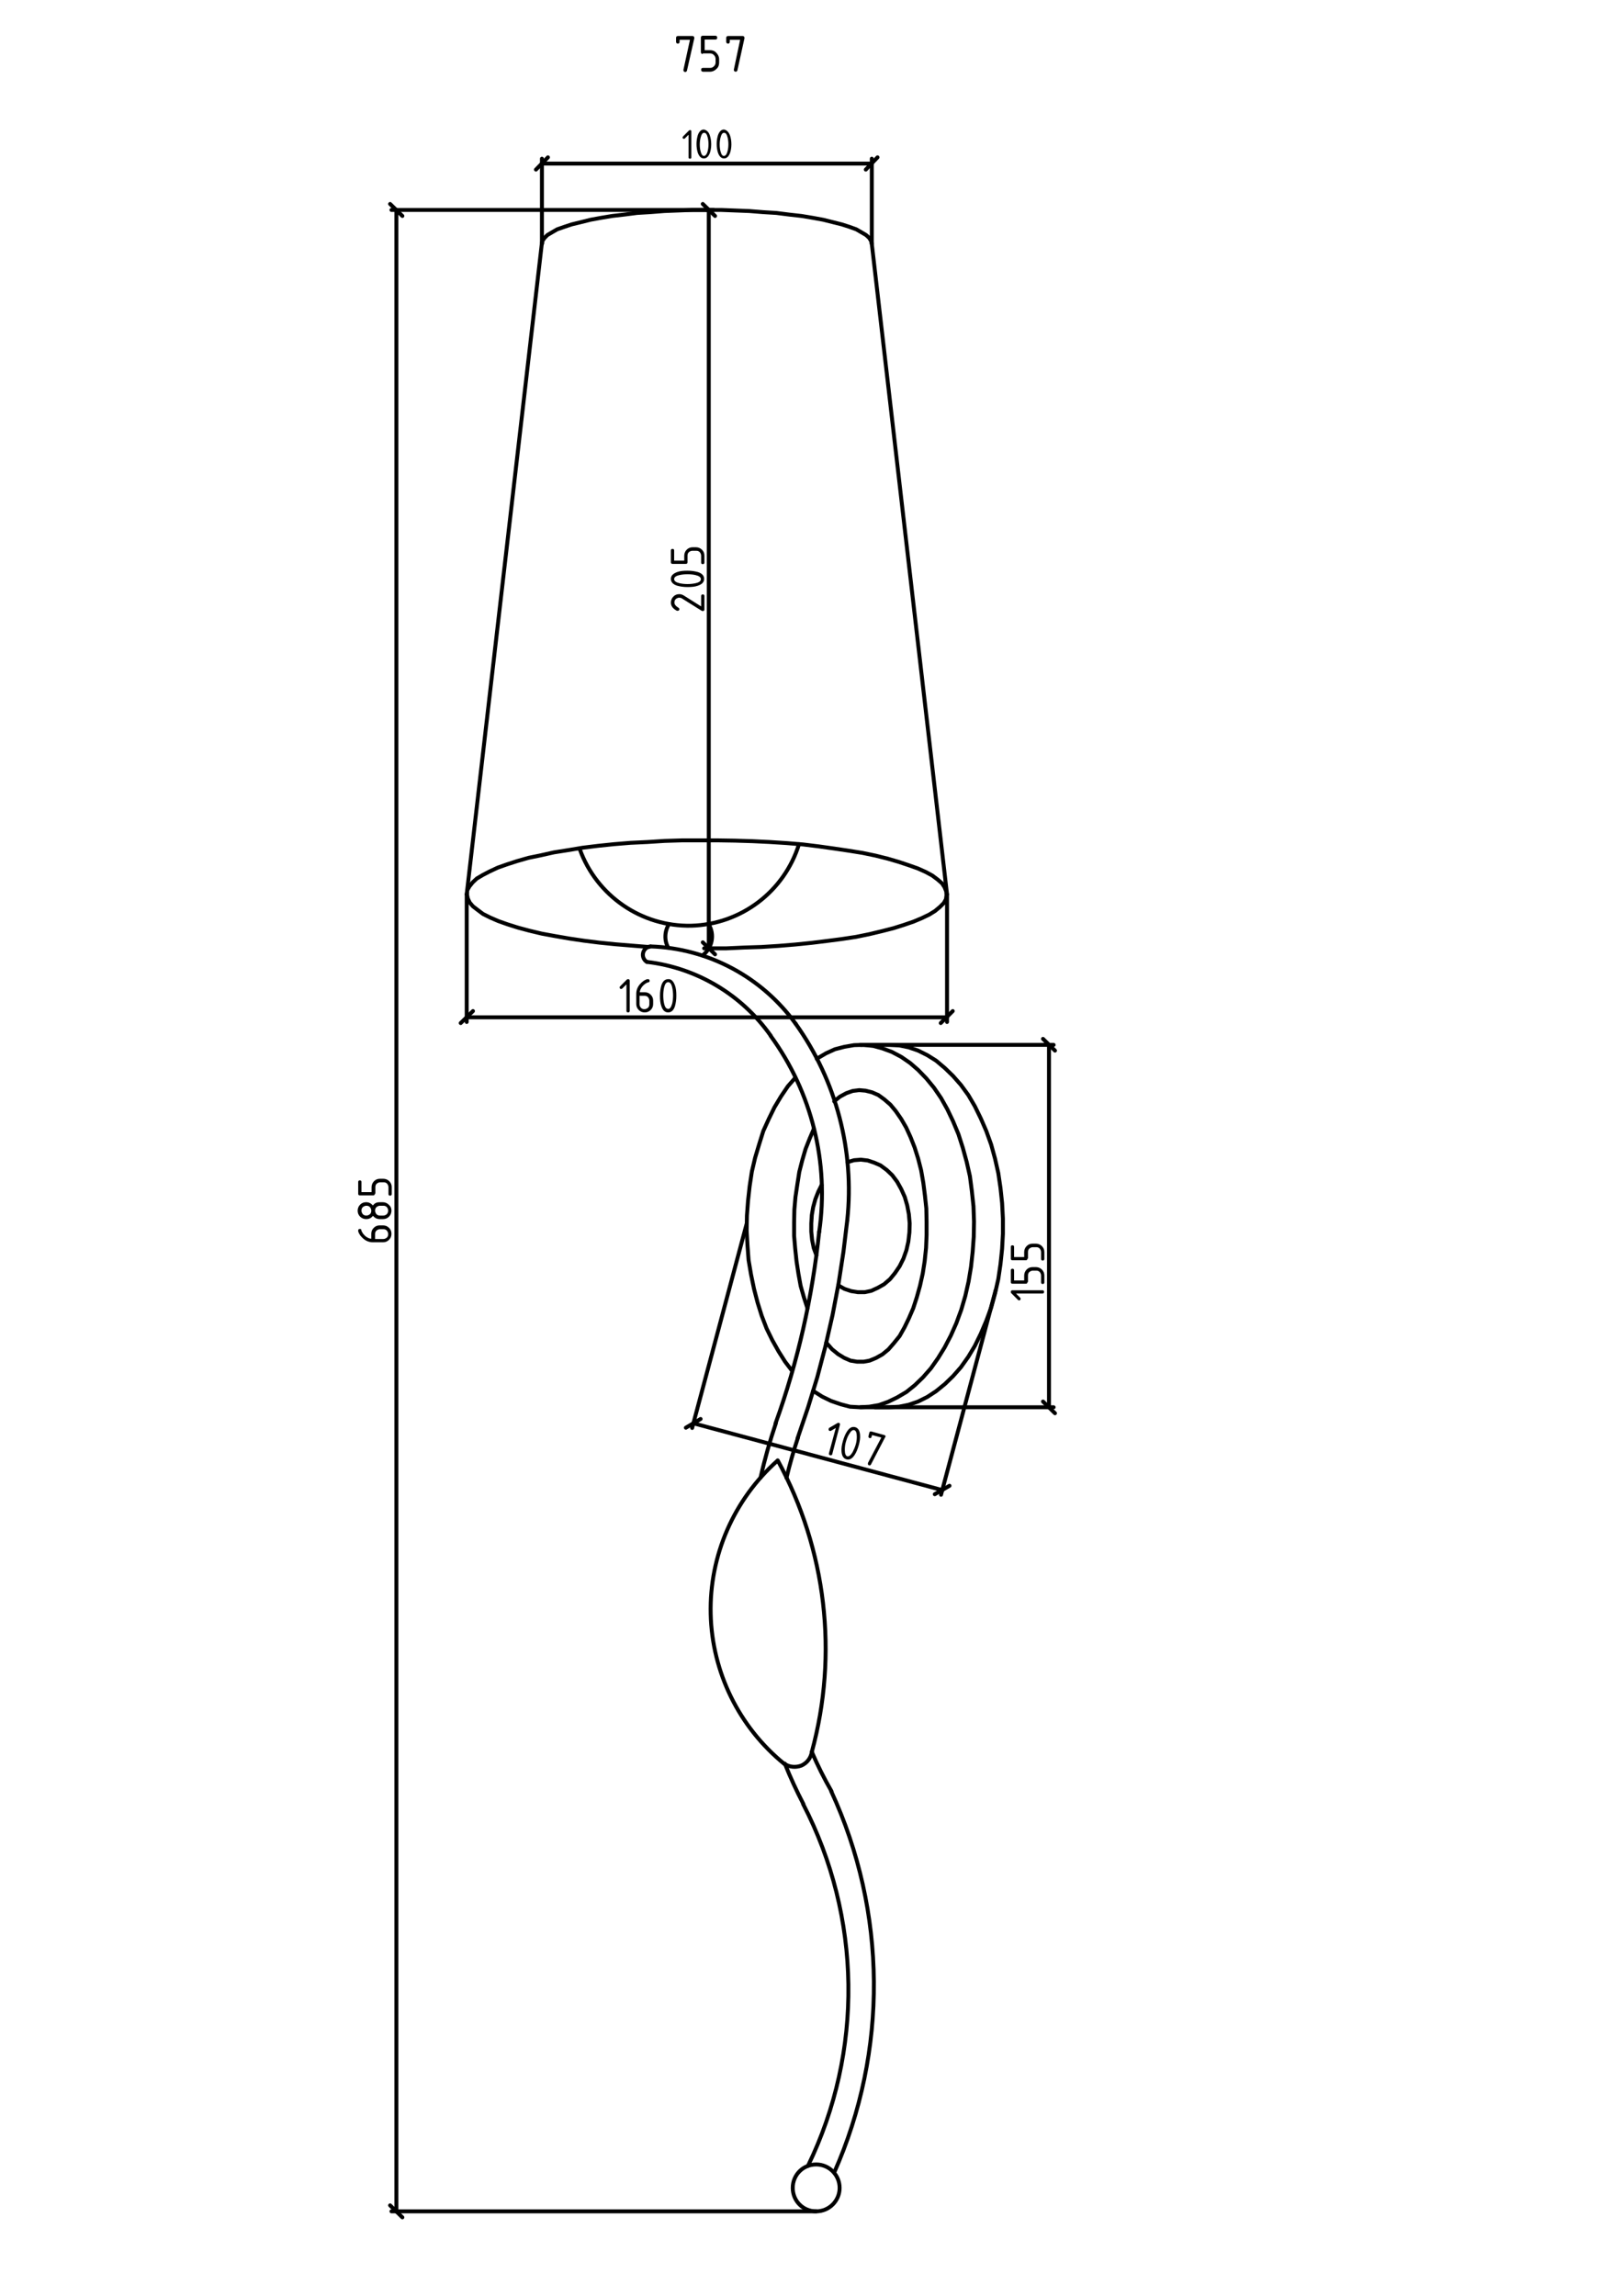 <?xml version="1.0" encoding="utf-8"?>
<!-- Generator: Adobe Illustrator 21.1.0, SVG Export Plug-In . SVG Version: 6.00 Build 0)  -->
<svg version="1.1" id="Слой_1" xmlns="http://www.w3.org/2000/svg" xmlns:xlink="http://www.w3.org/1999/xlink" x="0px" y="0px"
	 viewBox="0 0 595 842" style="enable-background:new 0 0 595 842;" xml:space="preserve">
<style type="text/css">
	
		.st0{clip-path:url(#SVGID_2_);fill:none;stroke:#000000;stroke-width:1.44;stroke-linecap:round;stroke-linejoin:round;stroke-miterlimit:10;}
	.st1{clip-path:url(#SVGID_4_);}
	
		.st2{clip-path:url(#SVGID_6_);fill:none;stroke:#000000;stroke-width:1.44;stroke-linecap:round;stroke-linejoin:round;stroke-miterlimit:10;}
	.st3{clip-path:url(#SVGID_6_);}
</style>
<g>
	<defs>
		<polyline id="SVGID_1_" points="2,840 592.6,840 592.6,2.8 2,2.8 2,840 		"/>
	</defs>
	<clipPath id="SVGID_2_">
		<use xlink:href="#SVGID_1_"  style="overflow:visible;"/>
	</clipPath>
	<polyline class="st0" points="319.8,89.4 319.5,88.3 318.8,87.2 317.7,86.2 316,85.2 314.1,84.1 311.6,83.2 308.8,82.3 305.6,81.5 
		302,80.6 298.2,79.9 294,79.2 289.5,78.7 284.8,78.1 279.9,77.8 274.9,77.4 269.8,77.2 264.6,77 259.3,77 254,77 248.8,77.2 
		243.7,77.4 238.6,77.8 233.7,78.1 229,78.7 224.6,79.2 220.4,79.9 216.6,80.6 213,81.5 209.7,82.3 207,83.2 204.4,84.1 202.5,85.2 
		200.8,86.2 199.8,87.2 199,88.3 198.8,89.4 	"/>
	<polyline class="st0" points="260,347.8 266.5,347.8 273,347.5 279.3,347.3 285.6,346.9 291.7,346.4 297.6,345.8 303.3,345.1 
		308.7,344.4 314,343.6 318.9,342.6 323.5,341.5 327.8,340.4 331.6,339.2 335.1,338 338.2,336.7 340.9,335.4 343,334.1 344.8,332.6 
		346.2,331.2 347,329.8 347.2,328.3 347.1,326.9 346.5,325.4 345.6,324 344,322.6 342,321.1 339.6,319.8 336.7,318.5 333.3,317.3 
		329.7,316.1 325.6,314.9 321.2,313.8 316.4,312.8 311.4,312 306,311.2 300.3,310.4 294.6,309.7 288.6,309.2 282.3,308.8 
		276.1,308.5 269.6,308.3 263.2,308.2 256.8,308.2 250.3,308.2 243.8,308.4 237.6,308.8 231.3,309.1 225.2,309.6 219.4,310.2 
		213.7,310.9 208.3,311.8 203.2,312.6 198.3,313.7 193.9,314.6 189.7,315.8 186,317 182.6,318.2 179.6,319.6 177.1,320.9 
		174.9,322.2 173.4,323.6 172.2,325.1 171.4,326.5 171.3,328 171.6,329.5 172.3,331 173.5,332.4 175.2,333.7 177.2,335.2 
		179.8,336.5 182.8,337.8 186.2,339 190,340.2 194.1,341.3 198.7,342.4 203.6,343.3 208.8,344.2 214.2,345 219.8,345.7 225.7,346.3 
		231.8,346.8 238,347.3 	"/>
	<line class="st0" x1="171.2" y1="328" x2="198.8" y2="89"/>
	<line class="st0" x1="347.4" y1="328" x2="319.8" y2="89.4"/>
	<path class="st0" d="M212.7,311.5c6.2,17.1,22.7,28.4,40.9,28c18.2-0.5,34.1-12.5,39.5-29.9"/>
	<polyline class="st0" points="307.5,471.4 309.8,472.7 312.2,473.5 314.7,473.9 317.2,473.9 319.6,473.4 322,472.3 324.3,471 
		326.5,469.1 328.3,466.9 330,464.4 331.4,461.6 332.5,458.5 333.2,455.4 333.6,452 333.7,448.7 333.4,445.3 332.8,442.1 331.9,439 
		330.6,436.1 329.1,433.4 327.3,431 325.3,429.1 323,427.4 320.7,426.4 318.3,425.6 315.8,425.3 313.3,425.5 310.9,426.2 	"/>
	<polyline class="st0" points="301.4,434.6 300.2,437 299.1,439.8 298.3,442.7 297.8,445.6 297.6,448.7 297.6,451.7 297.9,454.7 
		298.5,457.7 299.5,460.4 	"/>
	<polyline class="st0" points="303.1,492.4 305.2,494.8 307.4,496.6 309.7,498 312,499 314.4,499.4 316.8,499.4 319,499 321.4,498 
		323.7,496.7 325.9,494.9 327.9,492.6 330,490 331.8,486.8 333.4,483.5 335,479.8 336.3,475.8 337.5,471.5 338.5,467 339.2,462.5 
		339.7,457.7 339.9,452.9 339.9,448.1 339.8,443.2 339.3,438.5 338.7,433.8 337.9,429.2 336.8,424.9 335.5,420.8 334,417 
		332.4,413.5 330.6,410.4 328.6,407.5 326.6,405.1 324.4,403.2 322.2,401.6 319.9,400.6 317.5,400 315.2,399.8 312.8,400.1 
		310.5,400.9 308.1,402.2 306,403.9 	"/>
	<polyline class="st0" points="298.5,414.1 297,417.6 295.5,421.4 294.3,425.5 293.2,429.8 292.5,434.3 291.8,439 291.4,443.6 
		291.3,448.4 291.3,453.2 291.7,457.9 292.2,462.6 292.9,467.2 293.7,471.6 294.9,475.8 296.2,479.8 	"/>
	<polyline class="st0" points="298.3,510.1 301.6,512.2 304.9,513.8 308.4,515 311.8,515.9 315.3,516.1 318.9,515.9 322.4,515.3 
		325.8,514.1 329.1,512.5 332.5,510.5 335.6,508 338.6,505.1 341.5,501.8 344.1,498.1 346.5,494.2 348.8,489.8 350.8,485.3 
		352.6,480.4 354.1,475.3 355.3,470 356.2,464.6 356.8,459.1 357.2,453.6 357.3,448 357.1,442.4 356.5,436.8 355.8,431.4 
		354.6,426.1 353.2,421 351.6,416 349.6,411.2 347.5,406.8 345.2,402.7 342.6,398.9 339.8,395.5 336.8,392.4 333.8,389.8 
		330.6,387.6 327.2,385.8 323.7,384.5 320.4,383.6 316.8,383.2 313.3,383.3 309.8,383.9 306.3,384.8 303,386.3 299.6,388.3 	"/>
	<polyline class="st0" points="291.8,395.2 289,398.4 286.5,402.1 284.1,406.1 282,410.4 280,414.8 278.5,419.6 277,424.6 
		275.8,429.7 275,435 274.4,440.4 274,445.8 273.9,451.3 274.2,456.7 274.6,462.1 275.5,467.4 276.6,472.7 277.9,477.7 279.4,482.5 
		281.2,487.2 283.3,491.5 285.6,495.6 288,499.4 290.6,502.8 	"/>
	<polyline class="st0" points="315.7,516.1 326.2,516.1 329.8,515.9 333.3,515.2 336.8,514 340.2,512.3 343.4,510.2 346.6,507.6 
		349.6,504.7 352.5,501.4 355.2,497.6 357.6,493.6 359.8,489.1 361.8,484.4 363.6,479.5 365,474.4 366.2,469.1 367,463.7 367.6,458 
		367.9,452.5 367.9,446.9 367.6,441.2 367,435.6 366.2,430.2 365,424.9 363.6,419.8 361.8,414.8 359.8,410.2 357.6,405.7 
		355.2,401.6 352.5,397.9 349.6,394.6 346.6,391.7 343.4,389 340.2,387 336.8,385.3 333.3,384.1 329.8,383.4 326.2,383.2 
		315.7,383.2 	"/>
	<path class="st0" d="M245.4,338.9c-1.6,2.6-1.8,5.9-0.3,8.6"/>
	<path class="st0" d="M257.7,350.4c3.6-2.7,4.6-7.7,2.2-11.5"/>
	<path class="st0" d="M282.7,379.8c-10.6-15-27-24.8-45.2-27"/>
	<path class="st0" d="M300.5,451.8c3.7-25.4-2.7-51.2-17.8-71.9"/>
	<path class="st0" d="M284.5,522c8.2-22.7,13.5-46.3,16-70.3"/>
	<path class="st0" d="M284.6,522c-2.2,6.5-4.1,13.2-5.6,19.9"/>
	<path class="st0" d="M287.9,646.8c2,5,4.3,10,6.8,14.8"/>
	<path class="st0" d="M296.4,794.3c20.4-42,19.7-91.2-1.8-132.7"/>
	<path class="st0" d="M291.9,375.5c-12.4-17.2-32.1-27.7-53.2-28.4"/>
	<path class="st0" d="M310.8,447.5c2.7-25.5-4-51.1-18.9-72"/>
	<polyline class="st0" points="292.6,527.4 296.4,516.2 299.8,505.1 302.8,493.7 305.4,482.3 307.6,470.8 309.4,459.1 310.8,447.5 	
		"/>
	<path class="st0" d="M292.7,527.3c-1.6,4.8-3,9.7-4.2,14.7"/>
	<path class="st0" d="M297.8,642.5c2.1,4.9,4.5,9.7,7.2,14.4"/>
	<path class="st0" d="M306,796.8c19.8-44.6,19.4-95.6-1.1-139.9"/>
	<path class="st0" d="M308,802.4c0-4.7-3.8-8.6-8.6-8.6s-8.6,3.8-8.6,8.6s3.8,8.6,8.6,8.6S308,807.1,308,802.4"/>
	<path class="st0" d="M238.6,347.1c-1.3,0.1-2.4,1.1-2.7,2.4c-0.3,1.3,0.3,2.6,1.4,3.3"/>
	<path class="st0" d="M297.8,642.5c9.8-35.9,5.3-74.2-12.5-106.9"/>
	<path class="st0" d="M285.2,535.7c-16,14.2-25,34.8-24.5,56.2c0.5,21.4,10.4,41.5,27,55"/>
	<path class="st0" d="M287.8,646.9c1.8,1.2,4.1,1.4,6.2,0.6c2-0.9,3.4-2.7,3.8-4.9"/>
</g>
<g>
	<defs>
		<polyline id="SVGID_3_" points="2,840 592.6,840 592.6,2.8 2,2.8 2,840 		"/>
	</defs>
	<clipPath id="SVGID_4_">
		<use xlink:href="#SVGID_3_"  style="overflow:visible;"/>
	</clipPath>
	<path class="st1" d="M253.1,14.6h-3.8v0.7c0,0.4-0.2,0.7-0.6,0.7c-0.4,0-0.7-0.2-0.7-0.7l0-1.4c0-0.4,0.2-0.7,0.7-0.7h5.3
		c0.4,0,0.6,0.2,0.7,0.6c0,0,0,0.1,0,0.2L252,25.9c-0.1,0.3-0.3,0.5-0.6,0.5c-0.4,0-0.7-0.2-0.7-0.7c0-0.1,0-0.1,0-0.1L253.1,14.6z
		 M257.8,19.8c-0.4,0-0.7-0.2-0.7-0.7v-5.3c0-0.4,0.2-0.7,0.7-0.7h4.6c0.4,0,0.7,0.2,0.7,0.7s-0.2,0.7-0.7,0.7h-3.9v3.9h2
		c0.9,0,1.7,0.3,2.3,1c0.6,0.6,1,1.4,1,2.3v1.3c0,0.9-0.3,1.7-1,2.3c-0.6,0.6-1.4,1-2.3,1h-2.6c-0.4,0-0.7-0.2-0.7-0.7
		s0.2-0.7,0.7-0.7h2.6c0.6,0,1-0.2,1.4-0.6c0.4-0.4,0.6-0.8,0.6-1.4v-1.3c0-0.5-0.2-1-0.6-1.4c-0.4-0.4-0.8-0.6-1.4-0.6H257.8
		L257.8,19.8z M271.5,14.6h-3.8v0.7c0,0.4-0.2,0.7-0.6,0.7c-0.4,0-0.7-0.2-0.7-0.7l0-1.4c0-0.4,0.2-0.7,0.7-0.7h5.3
		c0.4,0,0.6,0.2,0.7,0.6c0,0,0,0.1,0,0.2l-2.6,11.8c-0.1,0.3-0.3,0.5-0.6,0.5c-0.4,0-0.7-0.2-0.7-0.7c0-0.1,0-0.1,0-0.1L271.5,14.6z
		"/>
</g>
<g>
	<defs>
		<polyline id="SVGID_5_" points="2,840 592.6,840 592.6,2.8 2,2.8 2,840 		"/>
	</defs>
	<clipPath id="SVGID_6_">
		<use xlink:href="#SVGID_5_"  style="overflow:visible;"/>
	</clipPath>
	<line class="st2" x1="171.2" y1="328" x2="171.2" y2="374.8"/>
	<line class="st2" x1="347.4" y1="328" x2="347.4" y2="374.8"/>
	<line class="st2" x1="171.2" y1="373.1" x2="347.4" y2="373.1"/>
	<path class="st3" d="M229.7,361.1l-1.4,1.4c-0.1,0.1-0.3,0.2-0.4,0.2c-0.4,0-0.6-0.2-0.6-0.6c0-0.2,0.1-0.3,0.2-0.4l2.4-2.4
		c0.2-0.2,0.3-0.2,0.5-0.2c0.4,0,0.6,0.2,0.6,0.6v11c0,0.4-0.2,0.6-0.6,0.6c-0.4,0-0.6-0.2-0.6-0.6V361.1z M237.1,359.2
		c0.2-0.1,0.4-0.1,0.6-0.1c0.4,0,0.6,0.2,0.6,0.6c0,0.3-0.1,0.5-0.3,0.5c-0.9,0.2-1.7,0.8-2.4,1.6c-0.5,0.7-0.9,1.4-0.9,2.1h1.8
		c0.9,0,1.6,0.3,2.2,0.9c0.6,0.6,0.9,1.3,0.9,2.2v1.2c0,0.9-0.3,1.6-0.9,2.2c-0.6,0.6-1.3,0.9-2.2,0.9c-0.9,0-1.6-0.3-2.2-0.9
		c-0.6-0.6-0.9-1.3-0.9-2.2v-3.7c0-1.4,0.5-2.6,1.4-3.6C235.5,360.1,236.3,359.5,237.1,359.2L237.1,359.2z M234.6,365.2v3.1
		c0,0.5,0.2,0.9,0.5,1.3c0.4,0.4,0.8,0.5,1.3,0.5c0.5,0,0.9-0.2,1.3-0.5c0.4-0.4,0.5-0.8,0.5-1.3V367c0-0.5-0.2-0.9-0.5-1.3
		c-0.4-0.4-0.8-0.5-1.3-0.5H234.6z M247.6,361.4c0.4,1.1,0.5,2.3,0.5,3.8c0,1.5-0.2,2.7-0.5,3.8c-0.5,1.6-1.4,2.3-2.5,2.3
		c-1.2,0-2-0.8-2.5-2.3c-0.4-1.1-0.5-2.3-0.5-3.8s0.2-2.7,0.5-3.8c0.5-1.6,1.4-2.3,2.5-2.3C246.2,359,247,359.8,247.6,361.4
		L247.6,361.4z M246.6,368c0.2-0.9,0.3-1.9,0.3-2.9c0-1-0.1-2-0.3-2.9c-0.3-1.4-0.8-2-1.5-2c-0.7,0-1.2,0.7-1.5,2
		c-0.2,0.9-0.3,1.9-0.3,2.9c0,1,0.1,2,0.3,2.9c0.3,1.4,0.8,2,1.5,2C245.7,370.1,246.2,369.4,246.6,368L246.6,368z"/>
	<line class="st2" x1="173.5" y1="370.8" x2="169" y2="375.2"/>
	<line class="st2" x1="345.1" y1="375.2" x2="349.5" y2="370.8"/>
	<line class="st2" x1="260" y1="347.8" x2="258.3" y2="347.8"/>
	<line class="st2" x1="259.3" y1="77" x2="261.8" y2="77"/>
	<line class="st2" x1="260" y1="347.8" x2="260" y2="77"/>
	<line class="st2" x1="257.8" y1="345.6" x2="262.3" y2="350"/>
	<line class="st2" x1="262.3" y1="79.2" x2="257.8" y2="74.8"/>
	<path class="st3" d="M252.2,206.2c0,0.4-0.2,0.6-0.6,0.6h-4.9c-0.4,0-0.6-0.2-0.6-0.6v-4.3c0-0.4,0.2-0.6,0.6-0.6s0.6,0.2,0.6,0.6
		v3.7h3.7v-1.8c0-0.8,0.3-1.6,0.9-2.2c0.6-0.6,1.3-0.9,2.2-0.9h1.2c0.8,0,1.6,0.3,2.2,0.9c0.6,0.6,0.9,1.3,0.9,2.2v2.5
		c0,0.4-0.2,0.6-0.6,0.6s-0.6-0.2-0.6-0.6v-2.5c0-0.5-0.2-0.9-0.5-1.3c-0.4-0.4-0.8-0.5-1.3-0.5H254c-0.5,0-0.9,0.2-1.3,0.5
		c-0.4,0.4-0.5,0.8-0.5,1.3V206.2L252.2,206.2z M248.4,209.8c1.1-0.4,2.3-0.5,3.8-0.5c1.5,0,2.7,0.2,3.8,0.5
		c1.6,0.5,2.3,1.4,2.3,2.5c0,1.2-0.8,2-2.3,2.5c-1.1,0.4-2.3,0.5-3.8,0.5s-2.7-0.2-3.8-0.5c-1.6-0.5-2.3-1.4-2.3-2.5
		C246.1,211.2,246.8,210.4,248.4,209.8L248.4,209.8z M248.3,224c-1.5-0.8-2.2-1.8-2.2-3c0-0.8,0.3-1.6,0.9-2.2
		c0.6-0.6,1.3-0.9,2.2-0.9c0.6,0,1.2,0.2,1.8,0.6l6.2,3.9v-3.8c0-0.4,0.2-0.6,0.6-0.6s0.6,0.2,0.6,0.6v4.9c0,0.4-0.2,0.6-0.6,0.6
		c-0.1,0-0.2,0-0.4-0.1l-7.2-4.5c-0.3-0.2-0.7-0.3-1-0.3c-0.5,0-0.9,0.2-1.3,0.5c-0.4,0.4-0.5,0.8-0.5,1.3c0,0.7,0.5,1.3,1.5,1.9
		c0.2,0.1,0.3,0.3,0.3,0.5c0,0.4-0.2,0.6-0.6,0.6C248.4,224,248.3,224,248.3,224L248.3,224z M255.1,210.9c-0.9-0.2-1.9-0.3-2.9-0.3
		c-1,0-2,0.1-2.9,0.3c-1.4,0.3-2,0.8-2,1.5c0,0.7,0.7,1.2,2,1.5c0.9,0.2,1.9,0.3,2.9,0.3c1,0,2-0.1,2.9-0.3c1.4-0.3,2-0.8,2-1.5
		C257.1,211.7,256.4,211.2,255.1,210.9L255.1,210.9z"/>
	<line class="st2" x1="315.7" y1="383.2" x2="386.5" y2="383.2"/>
	<line class="st2" x1="321" y1="516.1" x2="386.5" y2="516.1"/>
	<line class="st2" x1="384.8" y1="383.2" x2="384.8" y2="516.1"/>
	<path class="st3" d="M376.9,461.6c0,0.4-0.2,0.6-0.6,0.6h-4.9c-0.4,0-0.6-0.2-0.6-0.6v-4.3c0-0.4,0.2-0.6,0.6-0.6s0.6,0.2,0.6,0.6
		v3.7h3.7v-1.8c0-0.8,0.3-1.6,0.9-2.2c0.6-0.6,1.3-0.9,2.2-0.9h1.2c0.8,0,1.6,0.3,2.2,0.9c0.6,0.6,0.9,1.3,0.9,2.2v2.5
		c0,0.4-0.2,0.6-0.6,0.6c-0.4,0-0.6-0.2-0.6-0.6v-2.5c0-0.5-0.2-0.9-0.5-1.3c-0.4-0.4-0.8-0.5-1.3-0.5h-1.2c-0.5,0-0.9,0.2-1.3,0.5
		c-0.4,0.4-0.5,0.8-0.5,1.3V461.6L376.9,461.6z M376.9,470.2c0,0.4-0.2,0.6-0.6,0.6h-4.9c-0.4,0-0.6-0.2-0.6-0.6v-4.3
		c0-0.4,0.2-0.6,0.6-0.6s0.6,0.2,0.6,0.6v3.7h3.7v-1.8c0-0.8,0.3-1.6,0.9-2.2c0.6-0.6,1.3-0.9,2.2-0.9h1.2c0.8,0,1.6,0.3,2.2,0.9
		c0.6,0.6,0.9,1.3,0.9,2.2v2.5c0,0.4-0.2,0.6-0.6,0.6c-0.4,0-0.6-0.2-0.6-0.6v-2.5c0-0.5-0.2-0.9-0.5-1.3c-0.4-0.4-0.8-0.5-1.3-0.5
		h-1.2c-0.5,0-0.9,0.2-1.3,0.5c-0.4,0.4-0.5,0.8-0.5,1.3V470.2L376.9,470.2z M372.8,474.5l1.4,1.4c0.1,0.1,0.2,0.3,0.2,0.4
		c0,0.4-0.2,0.6-0.6,0.6c-0.2,0-0.3-0.1-0.4-0.2l-2.4-2.4c-0.2-0.2-0.2-0.3-0.2-0.5c0-0.4,0.2-0.6,0.6-0.6h11c0.4,0,0.6,0.2,0.6,0.6
		c0,0.4-0.2,0.6-0.6,0.6H372.8z"/>
	<line class="st2" x1="387" y1="385.3" x2="382.6" y2="381"/>
	<line class="st2" x1="382.6" y1="514" x2="387" y2="518.3"/>
	<line class="st2" x1="273.9" y1="448.8" x2="253.9" y2="523.7"/>
	<line class="st2" x1="365.2" y1="473.3" x2="345.2" y2="548.2"/>
	<line class="st2" x1="254.4" y1="522" x2="345.7" y2="546.5"/>
	<path class="st3" d="M306.6,523.7l-1.7,1c-0.1,0.1-0.3,0.1-0.5,0.1c-0.4-0.1-0.5-0.4-0.4-0.8c0-0.2,0.1-0.3,0.3-0.4l2.9-1.7
		c0.2-0.1,0.4-0.1,0.5-0.1c0.4,0.1,0.5,0.4,0.4,0.8l-2.8,10.7c-0.1,0.4-0.4,0.5-0.8,0.4c-0.4-0.1-0.5-0.4-0.4-0.8L306.6,523.7z
		 M315.5,526.3c0.1,1.1-0.1,2.4-0.5,3.8c-0.4,1.4-0.9,2.6-1.5,3.5c-0.9,1.4-1.9,1.9-3,1.6c-1.1-0.3-1.7-1.3-1.8-2.9
		c-0.1-1.1,0.1-2.4,0.5-3.8c0.4-1.4,0.9-2.6,1.5-3.5c0.9-1.4,1.9-1.9,3-1.6C314.8,523.7,315.4,524.7,315.5,526.3L315.5,526.3z
		 M312.8,532.5c0.4-0.8,0.8-1.7,1.1-2.7c0.3-1,0.4-1.9,0.4-2.9c0-1.4-0.3-2.2-0.9-2.4c-0.7-0.2-1.3,0.4-2,1.6
		c-0.5,0.8-0.8,1.7-1.1,2.7c-0.3,1-0.4,1.9-0.4,2.9c0,1.4,0.3,2.2,0.9,2.4C311.5,534.2,312.1,533.7,312.8,532.5L312.8,532.5z
		 M323.3,527.2l-3.4-0.9l-0.2,0.7c-0.1,0.4-0.4,0.5-0.7,0.4c-0.4-0.1-0.5-0.4-0.4-0.8l0.3-1.2c0.1-0.4,0.4-0.5,0.8-0.4l4.7,1.3
		c0.4,0.1,0.5,0.3,0.4,0.7c0,0,0,0.1-0.1,0.1l-5.2,10c-0.2,0.3-0.4,0.4-0.7,0.3c-0.4-0.1-0.5-0.4-0.4-0.8c0-0.1,0-0.1,0-0.1
		L323.3,527.2z"/>
	<line class="st2" x1="257" y1="520.4" x2="251.6" y2="523.6"/>
	<line class="st2" x1="342.9" y1="548" x2="348.3" y2="544.9"/>
	<line class="st2" x1="260" y1="77" x2="143.6" y2="77"/>
	<line class="st2" x1="299.4" y1="811" x2="143.6" y2="811"/>
	<line class="st2" x1="145.4" y1="77" x2="145.4" y2="811"/>
	<line class="st2" x1="147.6" y1="79.2" x2="143.1" y2="74.8"/>
	<line class="st2" x1="143.1" y1="808.8" x2="147.6" y2="813.2"/>
	<path class="st3" d="M137.5,437.8c0,0.4-0.2,0.6-0.6,0.6H132c-0.4,0-0.6-0.2-0.6-0.6v-4.3c0-0.4,0.2-0.6,0.6-0.6s0.6,0.2,0.6,0.6
		v3.7h3.7v-1.8c0-0.8,0.3-1.6,0.9-2.2c0.6-0.6,1.3-0.9,2.2-0.9h1.2c0.8,0,1.6,0.3,2.2,0.9c0.6,0.6,0.9,1.3,0.9,2.2v2.5
		c0,0.4-0.2,0.6-0.6,0.6c-0.4,0-0.6-0.2-0.6-0.6v-2.5c0-0.5-0.2-0.9-0.5-1.3c-0.4-0.4-0.8-0.5-1.3-0.5h-1.2c-0.5,0-0.9,0.2-1.3,0.5
		c-0.4,0.4-0.5,0.8-0.5,1.3V437.8L137.5,437.8z M143.6,444c0,0.8-0.3,1.6-0.9,2.2c-0.6,0.6-1.3,0.9-2.2,0.9h-1.2
		c-1,0-1.8-0.4-2.5-1.2c-0.6,0.8-1.4,1.2-2.5,1.2c-0.8,0-1.6-0.3-2.2-0.9c-0.6-0.6-0.9-1.3-0.9-2.2c0-0.8,0.3-1.6,0.9-2.2
		c0.6-0.6,1.3-0.9,2.2-0.9c1,0,1.8,0.4,2.5,1.2c0.4-0.6,1-1,1.6-1.1c0.3-0.1,1-0.1,2-0.1c0.8,0,1.6,0.3,2.2,0.9
		C143.3,442.4,143.6,443.1,143.6,444z M131.5,451.9c-0.1-0.2-0.1-0.4-0.1-0.6c0-0.4,0.2-0.6,0.6-0.6c0.3,0,0.5,0.1,0.5,0.3
		c0.2,0.9,0.8,1.7,1.6,2.4c0.7,0.5,1.4,0.9,2.1,0.9v-1.8c0-0.9,0.3-1.6,0.9-2.2c0.6-0.6,1.3-0.9,2.2-0.9h1.2c0.9,0,1.6,0.3,2.2,0.9
		c0.6,0.6,0.9,1.3,0.9,2.2c0,0.9-0.3,1.6-0.9,2.2c-0.6,0.6-1.3,0.9-2.2,0.9h-3.7c-1.4,0-2.6-0.5-3.6-1.4
		C132.4,453.5,131.8,452.7,131.5,451.9L131.5,451.9z M136.2,444c0-0.5-0.2-0.9-0.5-1.3c-0.4-0.4-0.8-0.5-1.3-0.5
		c-0.5,0-0.9,0.2-1.3,0.5c-0.4,0.4-0.5,0.8-0.5,1.3c0,0.5,0.2,0.9,0.5,1.3c0.4,0.4,0.8,0.5,1.3,0.5c0.5,0,0.9-0.2,1.3-0.5
		C136.1,444.9,136.2,444.5,136.2,444z M142.4,444c0-0.5-0.2-0.9-0.5-1.3c-0.4-0.4-0.8-0.5-1.3-0.5h-1.2c-0.5,0-0.9,0.2-1.3,0.5
		c-0.4,0.4-0.5,0.8-0.5,1.3c0,0.5,0.2,0.9,0.5,1.3c0.4,0.4,0.8,0.5,1.3,0.5h1.2c0.5,0,0.9-0.2,1.3-0.5
		C142.2,444.9,142.4,444.5,142.4,444z M137.5,454.4h3.1c0.5,0,0.9-0.2,1.3-0.5c0.4-0.4,0.5-0.8,0.5-1.3c0-0.5-0.2-0.9-0.5-1.3
		c-0.4-0.4-0.8-0.5-1.3-0.5h-1.2c-0.5,0-0.9,0.2-1.3,0.5c-0.4,0.4-0.5,0.8-0.5,1.3V454.4z"/>
	<line class="st2" x1="198.8" y1="89.4" x2="198.8" y2="58.2"/>
	<line class="st2" x1="319.8" y1="89.4" x2="319.8" y2="58.2"/>
	<line class="st2" x1="198.8" y1="60" x2="319.8" y2="60"/>
	<line class="st2" x1="201" y1="57.7" x2="196.6" y2="62.2"/>
	<line class="st2" x1="317.6" y1="62.2" x2="321.9" y2="57.7"/>
	<path class="st3" d="M252.5,49.5l-1.2,1.2c-0.1,0.1-0.2,0.2-0.4,0.2c-0.4,0-0.5-0.2-0.5-0.5c0-0.1,0.1-0.3,0.2-0.4l2.1-2.1
		c0.1-0.1,0.3-0.2,0.4-0.2c0.4,0,0.5,0.2,0.5,0.5v9.5c0,0.4-0.2,0.5-0.5,0.5c-0.4,0-0.5-0.2-0.5-0.5V49.5z M260.4,49.7
		c0.3,0.9,0.5,2,0.5,3.2c0,1.3-0.2,2.3-0.5,3.2c-0.5,1.3-1.2,2-2.2,2c-1,0-1.7-0.7-2.2-2c-0.3-0.9-0.5-2-0.5-3.3
		c0-1.3,0.2-2.3,0.5-3.3c0.5-1.3,1.2-2,2.2-2C259.2,47.7,260,48.4,260.4,49.7L260.4,49.7z M259.6,55.4c0.2-0.8,0.3-1.6,0.3-2.5
		c0-0.9-0.1-1.7-0.3-2.5c-0.3-1.2-0.7-1.7-1.3-1.7c-0.6,0-1,0.6-1.3,1.8c-0.2,0.8-0.3,1.6-0.3,2.5c0,0.9,0.1,1.7,0.3,2.5
		c0.3,1.2,0.7,1.7,1.3,1.7C258.8,57.1,259.3,56.6,259.6,55.4L259.6,55.4z M267.8,49.7c0.3,0.9,0.5,2,0.5,3.2c0,1.3-0.2,2.3-0.5,3.2
		c-0.5,1.3-1.2,2-2.2,2c-1,0-1.7-0.7-2.2-2c-0.3-0.9-0.5-2-0.5-3.3c0-1.3,0.2-2.3,0.5-3.3c0.5-1.3,1.2-2,2.2-2
		C266.6,47.7,267.3,48.4,267.8,49.7L267.8,49.7z M266.9,55.4c0.2-0.8,0.3-1.6,0.3-2.5c0-0.9-0.1-1.7-0.3-2.5
		c-0.3-1.2-0.7-1.7-1.3-1.7c-0.6,0-1,0.6-1.3,1.8c-0.2,0.8-0.3,1.6-0.3,2.5c0,0.9,0.1,1.7,0.3,2.5c0.3,1.2,0.7,1.7,1.3,1.7
		C266.2,57.1,266.6,56.6,266.9,55.4L266.9,55.4z"/>
</g>
</svg>
